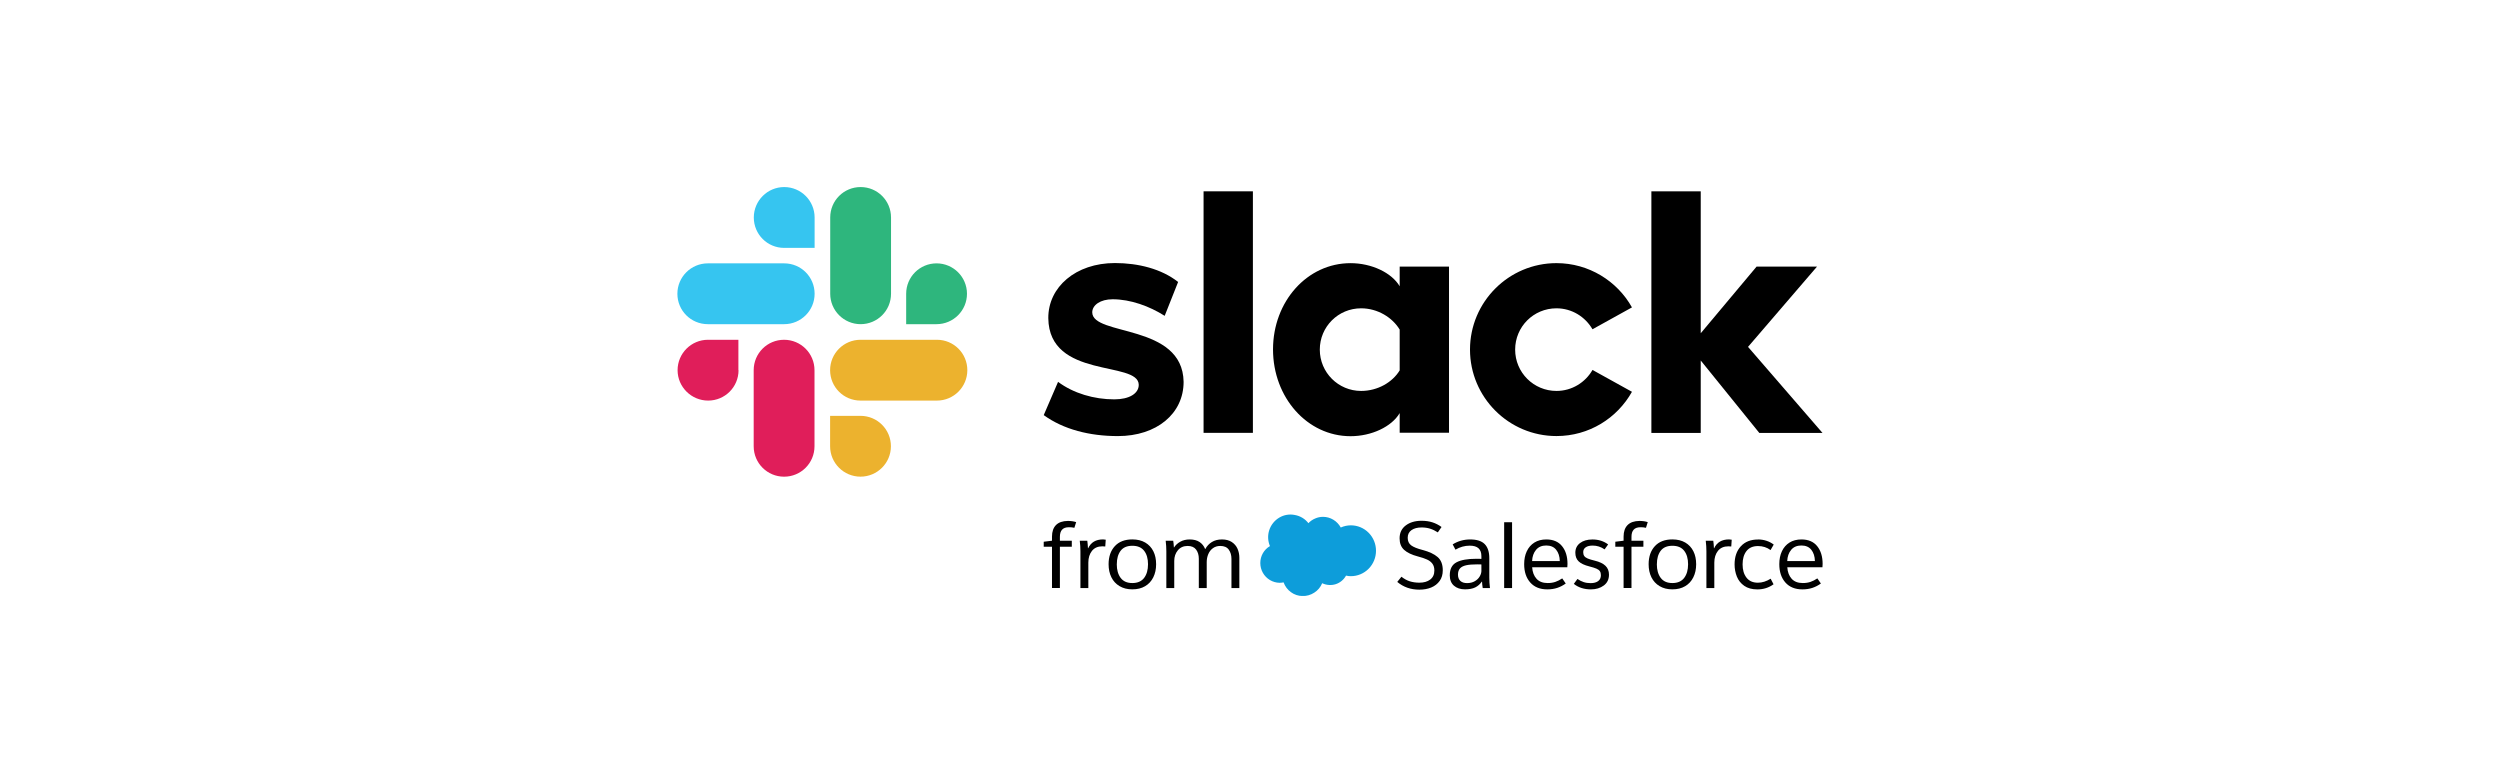 <svg width="265" height="83" viewBox="0 0 265 83" fill="none" xmlns="http://www.w3.org/2000/svg">
<g clip-path="url(#clip0_413_1681)">
<path d="M138.694 55.454C138.891 55.242 139.134 55.075 139.401 54.963C139.665 54.844 139.95 54.784 140.239 54.784C140.624 54.784 141.001 54.89 141.331 55.09C141.662 55.29 141.935 55.573 142.12 55.916C142.46 55.764 142.824 55.685 143.195 55.685C143.902 55.685 144.579 55.97 145.076 56.474C145.577 56.981 145.856 57.664 145.856 58.38C145.856 59.096 145.577 59.779 145.076 60.286C144.576 60.793 143.899 61.075 143.195 61.075C143.022 61.075 142.849 61.057 142.679 61.014C142.442 61.448 142.045 61.776 141.577 61.925C141.104 62.07 140.597 62.031 140.151 61.821C139.981 62.234 139.689 62.583 139.313 62.82C138.943 63.066 138.506 63.19 138.063 63.178C137.623 63.175 137.195 63.032 136.84 62.771C136.482 62.513 136.209 62.149 136.06 61.73C135.92 61.761 135.778 61.776 135.635 61.776C135.274 61.77 134.922 61.67 134.612 61.484C134.303 61.299 134.045 61.035 133.866 60.72C133.687 60.404 133.592 60.046 133.592 59.682C133.592 59.318 133.684 58.959 133.863 58.644C134.042 58.328 134.303 58.067 134.615 57.885C134.385 57.348 134.36 56.744 134.542 56.189C134.724 55.636 135.101 55.169 135.595 54.872C136.096 54.571 136.688 54.471 137.256 54.589C137.829 54.69 138.345 55.002 138.7 55.469L138.694 55.454Z" fill="#0D9DDA"/>
<path d="M110.634 44.004L112.155 40.477C113.793 41.697 115.972 42.332 118.118 42.332C119.702 42.332 120.707 41.715 120.707 40.79C120.686 38.201 111.196 40.228 111.12 33.728C111.098 30.429 114.03 27.883 118.182 27.883C120.652 27.883 123.12 28.499 124.88 29.889L123.456 33.479C121.839 32.453 119.833 31.722 117.936 31.722C116.643 31.722 115.778 32.338 115.778 33.112C115.799 35.658 125.365 34.265 125.462 40.477C125.462 43.852 122.604 46.225 118.497 46.225C115.499 46.225 112.74 45.524 110.637 44.004" fill="black"/>
<path d="M168.803 39.218C168.048 40.535 166.624 41.439 164.985 41.439C162.57 41.439 160.606 39.488 160.606 37.06C160.606 34.632 162.557 32.681 164.985 32.681C166.624 32.681 168.038 33.585 168.803 34.902L172.988 32.584C171.425 29.791 168.415 27.892 164.985 27.892C159.929 27.892 155.82 32.001 155.82 37.057C155.82 42.113 159.929 46.222 164.985 46.222C168.436 46.222 171.413 44.335 172.988 41.53L168.803 39.212V39.218Z" fill="black"/>
<path d="M132.807 20.28H127.578V45.882H132.807V20.28Z" fill="black"/>
<path d="M175.046 20.28V45.891H180.278V38.213L186.487 45.891H193.185L185.291 36.769L192.602 28.262H186.196L180.278 35.324V20.28H175.046Z" fill="black"/>
<path d="M148.366 39.26C147.611 40.511 146.048 41.439 144.278 41.439C141.863 41.439 139.899 39.488 139.899 37.06C139.899 34.632 141.85 32.681 144.278 32.681C146.036 32.681 147.599 33.661 148.366 34.936V39.26ZM148.366 28.262V30.344C147.514 28.899 145.38 27.895 143.159 27.895C138.564 27.895 134.94 31.949 134.94 37.039C134.94 42.128 138.564 46.237 143.159 46.237C145.38 46.237 147.517 45.236 148.366 43.788V45.87H153.595V28.262H148.366Z" fill="black"/>
<path d="M78.285 39.239C78.285 41.03 76.841 42.462 75.062 42.462C73.284 42.462 71.824 41.017 71.824 39.239C71.824 37.461 73.269 36.016 75.047 36.016H78.27V39.239H78.282H78.285Z" fill="#E01E5A"/>
<path d="M79.891 39.239C79.891 37.448 81.335 36.016 83.114 36.016C84.892 36.016 86.337 37.461 86.337 39.239V47.306C86.337 49.096 84.892 50.529 83.114 50.529C81.335 50.529 79.891 49.093 79.891 47.306V39.239Z" fill="#E01E5A"/>
<path d="M83.126 26.277C81.335 26.277 79.903 24.833 79.903 23.054C79.903 21.276 81.347 19.828 83.126 19.828C84.904 19.828 86.349 21.273 86.349 23.051V26.274H83.126V26.277Z" fill="#36C5F0"/>
<path d="M83.126 27.916C84.916 27.916 86.349 29.361 86.349 31.139C86.349 32.917 84.904 34.362 83.126 34.362H75.026C73.235 34.362 71.803 32.917 71.803 31.139C71.803 29.361 73.248 27.916 75.026 27.916H83.126Z" fill="#36C5F0"/>
<path d="M96.054 31.139C96.054 29.349 97.499 27.916 99.277 27.916C101.055 27.916 102.5 29.361 102.5 31.139C102.5 32.917 101.055 34.362 99.277 34.362H96.054V31.139Z" fill="#2EB67D"/>
<path d="M94.449 31.139C94.449 32.93 93.004 34.362 91.226 34.362C89.448 34.362 88.003 32.917 88.003 31.139V23.051C88.003 21.261 89.448 19.828 91.226 19.828C93.004 19.828 94.449 21.264 94.449 23.051V31.139Z" fill="#2EB67D"/>
<path d="M91.214 44.08C93.004 44.08 94.437 45.524 94.437 47.303C94.437 49.081 92.992 50.526 91.214 50.526C89.435 50.526 87.991 49.081 87.991 47.303V44.08H91.214Z" fill="#ECB22E"/>
<path d="M91.214 42.462C89.423 42.462 87.991 41.017 87.991 39.239C87.991 37.461 89.435 36.016 91.214 36.016H99.314C101.104 36.016 102.537 37.461 102.537 39.239C102.537 41.017 101.092 42.462 99.314 42.462H91.214Z" fill="#ECB22E"/>
<path d="M114.073 55.345L113.884 55.946C113.675 55.9 113.472 55.879 113.274 55.888C112.655 55.894 112.349 56.234 112.349 56.902V57.315H113.611V57.955H112.349V62.331H111.511V57.955H110.634V57.424L111.511 57.315V56.881C111.511 56.349 111.654 55.94 111.936 55.654C112.218 55.369 112.64 55.224 113.199 55.218C113.52 55.218 113.812 55.26 114.076 55.345H114.073Z" fill="black"/>
<path d="M114.525 58.441C114.525 58.074 114.501 57.697 114.455 57.318H115.253C115.287 57.542 115.308 57.806 115.323 58.116H115.344C115.633 57.491 116.158 57.178 116.923 57.178C116.974 57.178 117.071 57.187 117.208 57.209L117.159 57.928C117.092 57.916 116.992 57.91 116.853 57.91C116.373 57.91 116.006 58.071 115.748 58.392C115.493 58.714 115.363 59.133 115.363 59.642V62.334H114.525V58.441Z" fill="black"/>
<path d="M122.549 59.812C122.549 60.331 122.449 60.793 122.249 61.196C122.048 61.6 121.76 61.916 121.381 62.137C121.001 62.362 120.552 62.471 120.024 62.471C119.496 62.471 119.056 62.359 118.674 62.131C118.291 61.904 118.003 61.591 117.806 61.19C117.608 60.79 117.511 60.328 117.511 59.809C117.511 59.008 117.733 58.368 118.173 57.891C118.613 57.415 119.232 57.178 120.027 57.178C120.558 57.178 121.014 57.288 121.393 57.509C121.769 57.731 122.058 58.037 122.255 58.432C122.452 58.826 122.549 59.284 122.549 59.812ZM118.379 59.812C118.379 60.41 118.516 60.893 118.789 61.257C119.062 61.621 119.475 61.803 120.027 61.803C120.58 61.803 121.001 61.621 121.278 61.257C121.554 60.893 121.69 60.41 121.69 59.812C121.69 59.215 121.554 58.738 121.278 58.383C121.001 58.028 120.586 57.852 120.027 57.852C119.469 57.852 119.056 58.028 118.786 58.383C118.516 58.738 118.382 59.215 118.382 59.812H118.379Z" fill="black"/>
<path d="M123.632 58.441C123.632 58.074 123.608 57.697 123.563 57.318H124.361C124.394 57.494 124.415 57.731 124.431 58.028H124.452C124.61 57.779 124.831 57.576 125.116 57.418C125.402 57.26 125.732 57.181 126.106 57.181C126.534 57.181 126.88 57.272 127.15 57.451C127.42 57.633 127.617 57.879 127.742 58.195H127.763C127.933 57.879 128.166 57.63 128.464 57.451C128.758 57.269 129.113 57.181 129.529 57.181C129.945 57.181 130.288 57.272 130.564 57.451C130.84 57.633 131.043 57.867 131.174 58.161C131.304 58.453 131.371 58.775 131.371 59.123V62.337H130.534V59.242C130.534 58.853 130.44 58.529 130.251 58.265C130.063 58.001 129.763 57.87 129.35 57.87C129.047 57.87 128.789 57.949 128.57 58.107C128.352 58.265 128.188 58.474 128.078 58.738C127.966 59.002 127.912 59.284 127.912 59.585V62.334H127.074V59.221C127.074 58.838 126.98 58.52 126.789 58.259C126.597 58.001 126.3 57.87 125.89 57.87C125.456 57.87 125.11 58.022 124.855 58.328C124.6 58.635 124.47 59.011 124.47 59.457V62.334H123.632V58.441Z" fill="black"/>
<path d="M148.108 61.685L148.552 61.133C148.834 61.357 149.125 61.518 149.429 61.615C149.732 61.712 150.072 61.764 150.454 61.764C150.928 61.764 151.31 61.655 151.602 61.433C151.893 61.212 152.042 60.893 152.042 60.471C152.042 60.177 151.972 59.937 151.835 59.752C151.699 59.567 151.507 59.421 151.265 59.309C151.022 59.196 150.7 59.087 150.3 58.984C149.65 58.814 149.162 58.58 148.84 58.289C148.518 57.998 148.357 57.588 148.357 57.063C148.357 56.477 148.576 56.022 149.013 55.694C149.45 55.366 150.005 55.203 150.682 55.203C151.11 55.203 151.495 55.257 151.841 55.369C152.187 55.482 152.506 55.646 152.803 55.861L152.409 56.432C152.133 56.256 151.86 56.122 151.586 56.037C151.313 55.952 151.013 55.91 150.685 55.91C150.245 55.91 149.89 56.004 149.62 56.192C149.35 56.38 149.216 56.65 149.216 57.005C149.216 57.36 149.341 57.627 149.586 57.809C149.832 57.992 150.236 58.152 150.794 58.298C151.498 58.483 152.029 58.732 152.391 59.048C152.752 59.363 152.934 59.831 152.934 60.447C152.934 60.893 152.825 61.272 152.603 61.579C152.382 61.885 152.087 62.119 151.711 62.274C151.335 62.428 150.916 62.504 150.448 62.504C149.541 62.504 148.764 62.231 148.111 61.685H148.108Z" fill="black"/>
<path d="M153.678 60.966C153.678 60.316 153.911 59.864 154.382 59.609C154.852 59.357 155.559 59.23 156.506 59.23C156.737 59.23 156.91 59.233 157.028 59.239V58.954C157.028 58.58 156.925 58.301 156.722 58.116C156.518 57.931 156.206 57.84 155.787 57.84C155.256 57.84 154.752 57.983 154.279 58.265L153.984 57.703C154.549 57.354 155.168 57.181 155.836 57.181C156.54 57.181 157.053 57.345 157.377 57.673C157.702 58.001 157.866 58.502 157.866 59.172V61.221C157.866 61.582 157.89 61.952 157.936 62.334H157.168C157.122 62.046 157.098 61.819 157.098 61.655H157.068C156.883 61.925 156.652 62.128 156.373 62.265C156.094 62.401 155.732 62.471 155.292 62.471C154.807 62.471 154.415 62.341 154.118 62.083C153.823 61.825 153.675 61.451 153.675 60.963L153.678 60.966ZM157.028 60.48V59.831L156.585 59.822C156.094 59.822 155.699 59.855 155.408 59.919C155.116 59.986 154.898 60.095 154.758 60.253C154.616 60.41 154.546 60.632 154.546 60.914C154.546 61.196 154.631 61.424 154.801 61.579C154.971 61.734 155.207 61.809 155.511 61.809C155.814 61.809 156.1 61.743 156.33 61.606C156.561 61.473 156.734 61.303 156.852 61.099C156.971 60.896 157.031 60.69 157.031 60.477L157.028 60.48Z" fill="black"/>
<path d="M160.279 55.357V62.334H159.441V55.357H160.279Z" fill="black"/>
<path d="M166.136 60.128H162.409C162.442 60.641 162.597 61.048 162.873 61.351C163.15 61.655 163.544 61.803 164.057 61.803C164.361 61.803 164.631 61.761 164.87 61.679C165.11 61.597 165.353 61.473 165.596 61.309L165.969 61.852C165.687 62.055 165.386 62.21 165.068 62.316C164.749 62.422 164.397 62.474 164.008 62.474C163.241 62.474 162.64 62.231 162.209 61.746C161.778 61.26 161.562 60.614 161.562 59.803C161.562 59.285 161.653 58.826 161.839 58.435C162.024 58.04 162.291 57.734 162.643 57.512C162.995 57.291 163.417 57.181 163.908 57.181C164.637 57.181 165.195 57.418 165.577 57.892C165.963 58.365 166.154 58.993 166.154 59.773C166.154 59.931 166.148 60.049 166.136 60.128ZM165.338 59.476C165.326 58.975 165.195 58.574 164.952 58.274C164.71 57.97 164.357 57.822 163.899 57.822C163.441 57.822 163.071 57.976 162.816 58.289C162.558 58.602 162.421 58.996 162.403 59.476H165.341H165.338Z" fill="black"/>
<path d="M170.46 57.712L170.087 58.234C169.699 57.964 169.28 57.831 168.825 57.831C168.509 57.831 168.263 57.891 168.087 58.013C167.908 58.134 167.82 58.307 167.82 58.532C167.82 58.696 167.857 58.832 167.929 58.935C168.002 59.042 168.124 59.13 168.294 59.202C168.464 59.275 168.715 59.351 169.043 59.43C169.556 59.554 169.935 59.737 170.181 59.976C170.427 60.216 170.552 60.529 170.552 60.917C170.552 61.409 170.366 61.794 169.999 62.064C169.632 62.337 169.177 62.474 168.64 62.474C167.917 62.474 167.313 62.28 166.825 61.891L167.21 61.369C167.435 61.521 167.653 61.633 167.872 61.703C168.087 61.776 168.336 61.812 168.612 61.812C168.946 61.812 169.213 61.74 169.404 61.597C169.599 61.451 169.696 61.245 169.696 60.975C169.696 60.799 169.659 60.653 169.586 60.547C169.514 60.438 169.395 60.35 169.225 60.277C169.058 60.204 168.806 60.125 168.473 60.04C167.954 59.91 167.574 59.73 167.341 59.509C167.104 59.284 166.986 58.978 166.986 58.583C166.986 58.155 167.152 57.816 167.483 57.564C167.814 57.312 168.254 57.184 168.8 57.184C169.444 57.184 169.999 57.36 170.467 57.715L170.46 57.712Z" fill="black"/>
<path d="M174.661 55.345L174.473 55.946C174.263 55.901 174.06 55.879 173.863 55.888C173.244 55.895 172.937 56.234 172.937 56.902V57.315H174.2V57.955H172.937V62.331H172.1V57.955H171.223V57.424L172.1 57.315V56.881C172.1 56.35 172.242 55.94 172.524 55.655C172.807 55.37 173.229 55.224 173.787 55.218C174.109 55.218 174.4 55.26 174.664 55.345H174.661Z" fill="black"/>
<path d="M179.793 59.812C179.793 60.331 179.693 60.793 179.492 61.196C179.292 61.6 179.004 61.916 178.624 62.137C178.245 62.362 177.796 62.471 177.268 62.471C176.74 62.471 176.3 62.359 175.917 62.131C175.535 61.904 175.247 61.591 175.049 61.19C174.852 60.79 174.755 60.328 174.755 59.809C174.755 59.008 174.977 58.368 175.417 57.891C175.857 57.415 176.476 57.178 177.271 57.178C177.802 57.178 178.257 57.288 178.637 57.509C179.013 57.731 179.301 58.037 179.498 58.432C179.696 58.826 179.793 59.284 179.793 59.812ZM175.626 59.812C175.626 60.41 175.763 60.893 176.036 61.257C176.309 61.621 176.722 61.803 177.274 61.803C177.826 61.803 178.248 61.621 178.524 61.257C178.8 60.893 178.937 60.41 178.937 59.812C178.937 59.215 178.8 58.738 178.524 58.383C178.248 58.028 177.832 57.852 177.274 57.852C176.716 57.852 176.303 58.028 176.033 58.383C175.763 58.738 175.629 59.215 175.629 59.812H175.626Z" fill="black"/>
<path d="M180.879 58.441C180.879 58.074 180.855 57.697 180.809 57.318H181.608C181.641 57.542 181.662 57.806 181.677 58.116H181.699C181.987 57.491 182.512 57.178 183.277 57.178C183.328 57.178 183.425 57.187 183.562 57.209L183.514 57.928C183.447 57.916 183.347 57.91 183.207 57.91C182.727 57.91 182.36 58.071 182.102 58.392C181.847 58.714 181.717 59.133 181.717 59.642V62.334H180.879V58.441Z" fill="black"/>
<path d="M186.348 57.181C186.664 57.181 186.964 57.23 187.249 57.324C187.535 57.418 187.79 57.552 188.014 57.724L187.68 58.307C187.298 58.025 186.855 57.882 186.351 57.882C185.811 57.882 185.404 58.058 185.128 58.41C184.852 58.763 184.715 59.233 184.715 59.825C184.715 60.416 184.852 60.872 185.128 61.23C185.404 61.588 185.808 61.767 186.339 61.767C186.791 61.767 187.243 61.624 187.69 61.342L187.996 61.934C187.495 62.295 186.925 62.477 186.281 62.477C185.717 62.477 185.253 62.35 184.891 62.098C184.53 61.846 184.269 61.518 184.108 61.117C183.948 60.717 183.866 60.286 183.866 59.828C183.866 59.026 184.087 58.386 184.527 57.907C184.967 57.427 185.574 57.187 186.351 57.187L186.348 57.181Z" fill="black"/>
<path d="M193.179 60.128H189.453C189.486 60.641 189.641 61.048 189.917 61.351C190.193 61.655 190.588 61.803 191.101 61.803C191.404 61.803 191.674 61.761 191.914 61.679C192.154 61.597 192.396 61.473 192.639 61.309L193.013 61.852C192.73 62.055 192.43 62.21 192.111 62.316C191.793 62.422 191.441 62.474 191.052 62.474C190.284 62.474 189.683 62.231 189.252 61.746C188.821 61.26 188.606 60.614 188.606 59.803C188.606 59.285 188.697 58.826 188.882 58.435C189.067 58.04 189.334 57.734 189.686 57.512C190.038 57.291 190.46 57.181 190.952 57.181C191.68 57.181 192.239 57.418 192.621 57.892C193.003 58.365 193.198 58.993 193.198 59.773C193.198 59.931 193.192 60.049 193.179 60.128ZM192.381 59.476C192.369 58.975 192.239 58.574 191.996 58.274C191.753 57.97 191.401 57.822 190.943 57.822C190.485 57.822 190.114 57.976 189.859 58.289C189.601 58.602 189.465 58.996 189.447 59.476H192.384H192.381Z" fill="black"/>
</g>
<defs>
<clipPath id="clip0_413_1681">
<rect width="121.394" height="43.344" fill="white" transform="translate(71.803 19.828)"/>
</clipPath>
</defs>
</svg>
